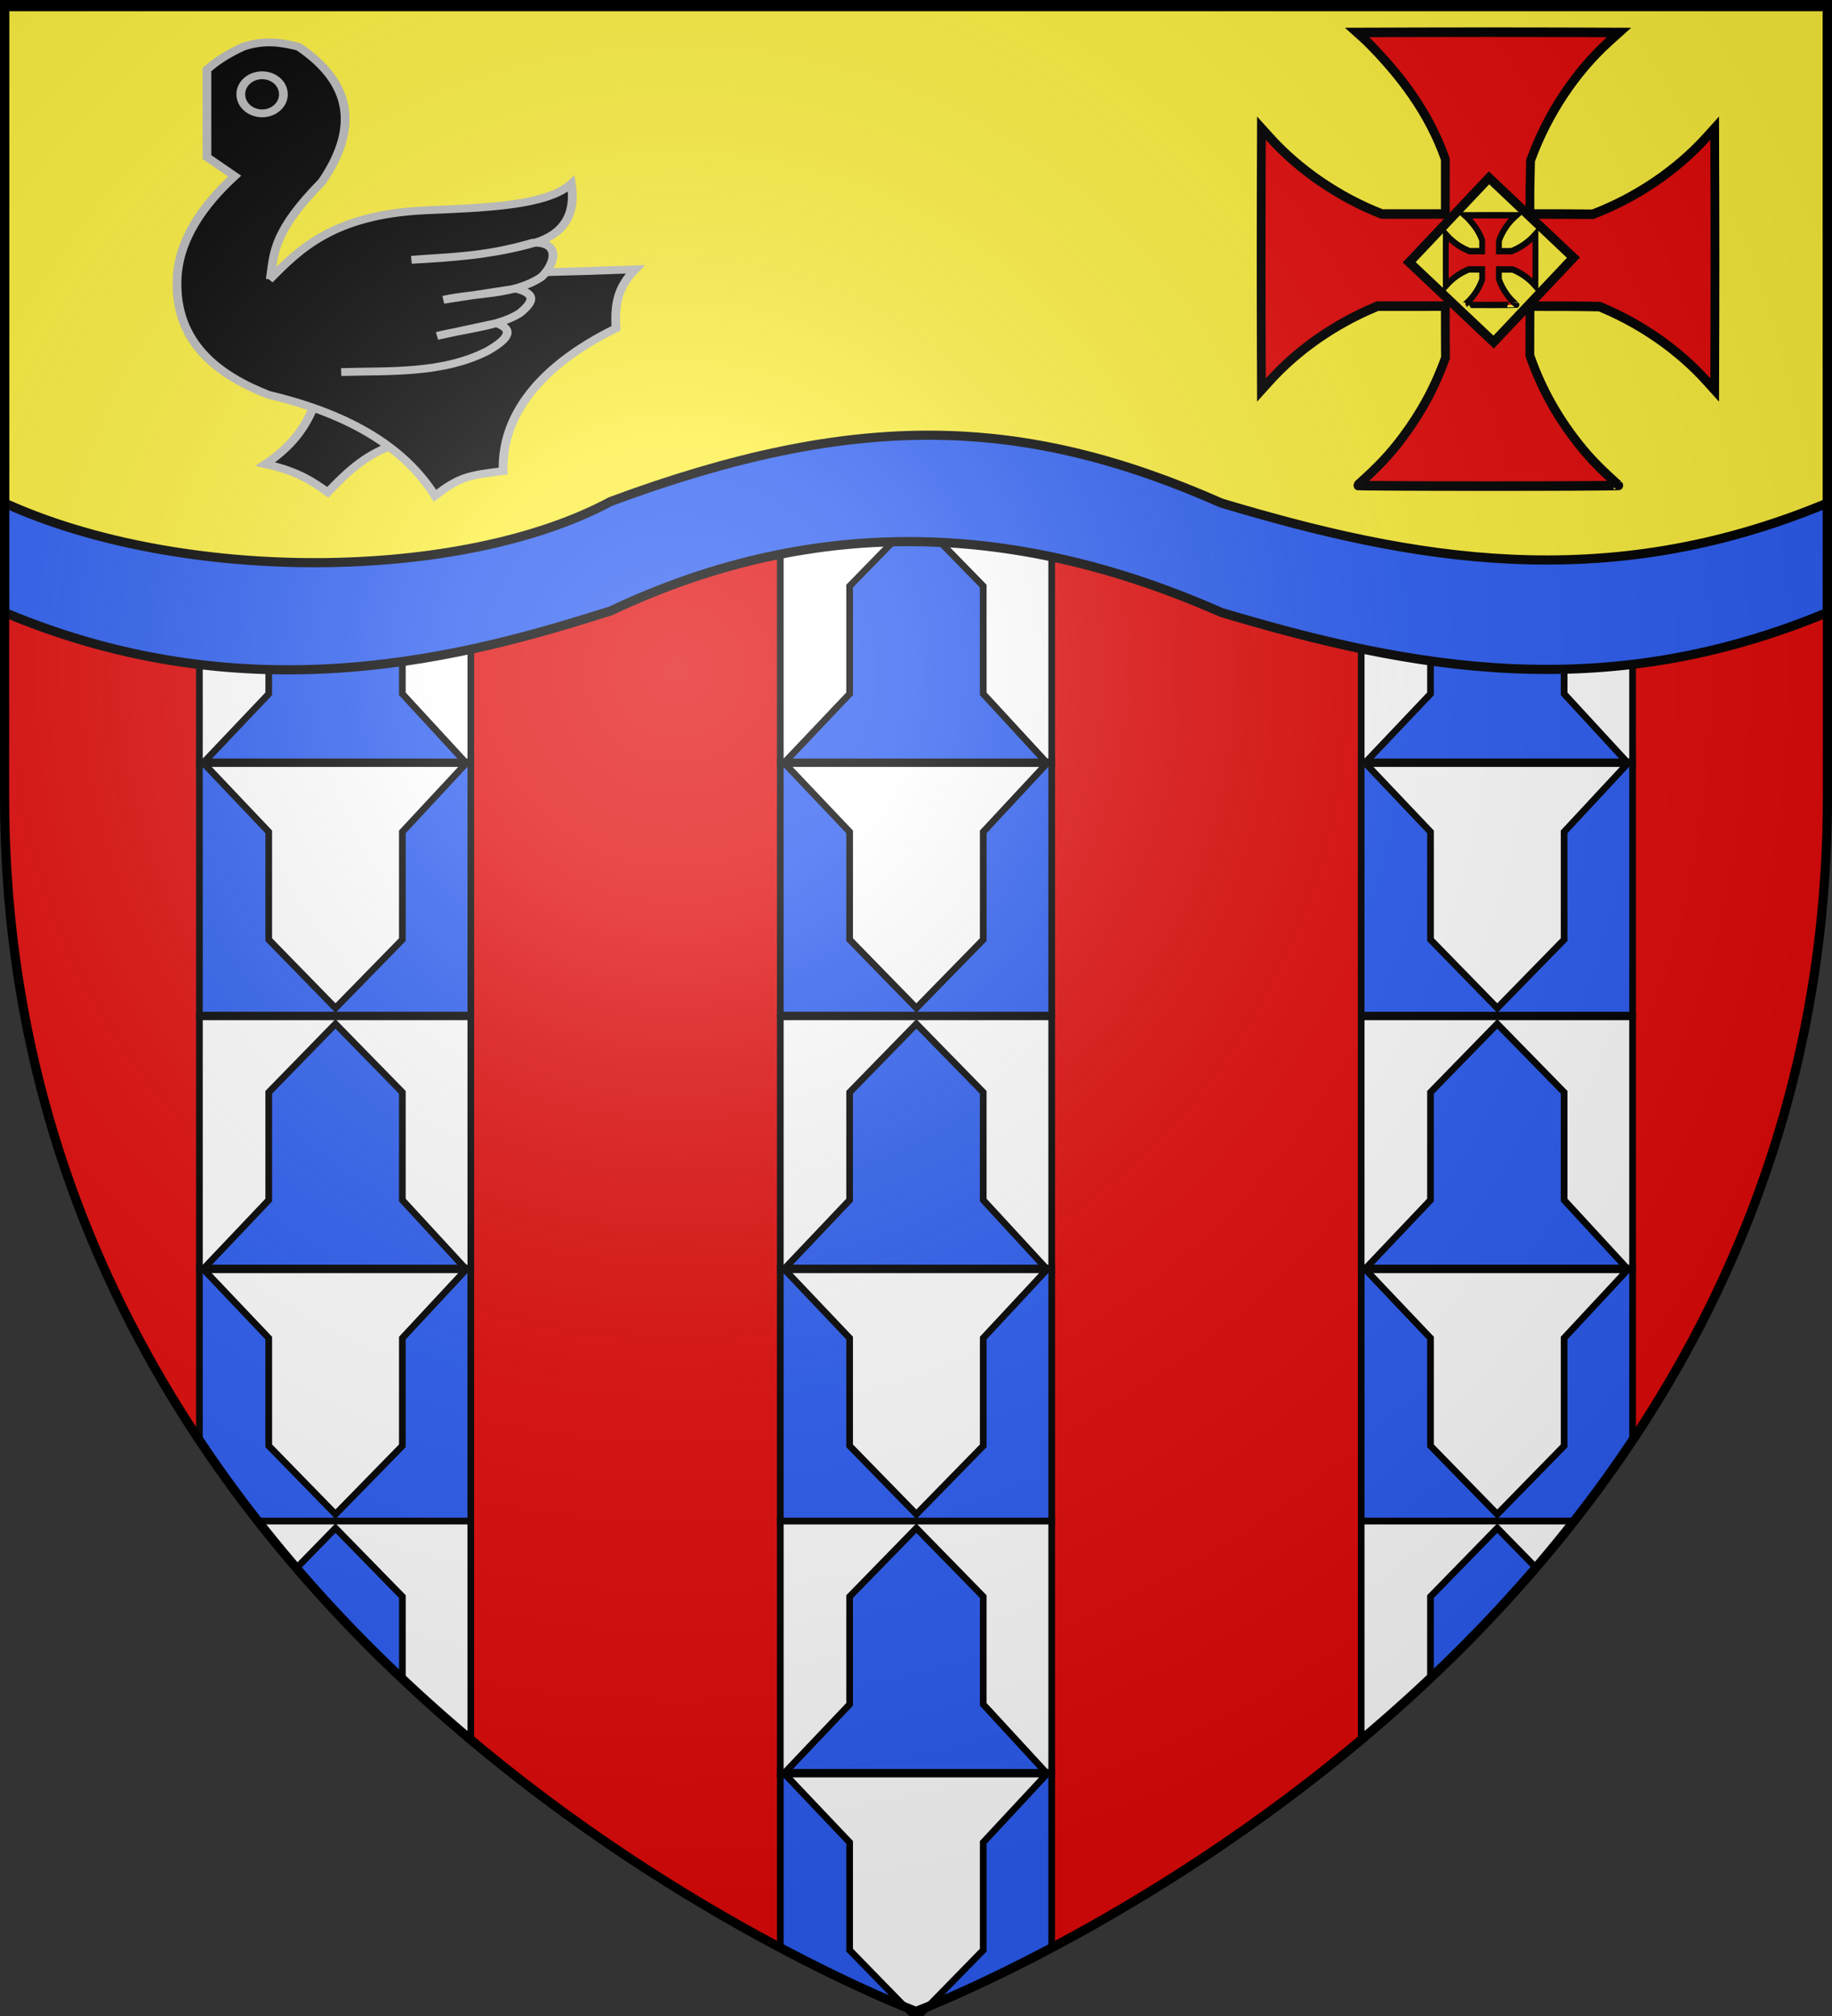 <?xml version="1.0" encoding="UTF-8" standalone="no"?>
<svg
   xmlns:dc="http://purl.org/dc/elements/1.1/"
   xmlns:cc="http://creativecommons.org/ns#"
   xmlns:rdf="http://www.w3.org/1999/02/22-rdf-syntax-ns#"
   xmlns:svg="http://www.w3.org/2000/svg"
   xmlns="http://www.w3.org/2000/svg"
   xmlns:xlink="http://www.w3.org/1999/xlink"
   xmlns:sodipodi="http://sodipodi.sourceforge.net/DTD/sodipodi-0.dtd"
   xmlns:inkscape="http://www.inkscape.org/namespaces/inkscape"
   height="660"
   width="600"
   version="1.0"
   id="svg2"
   sodipodi:version="0.32"
   inkscape:version="0.91 r13725"
   sodipodi:docname="Blason_Saint-Jean-les-Deux-Jumeaux.svg"
   inkscape:export-filename="/Users/olivier/Desktop/Blason Rouge/Blason_Vide_3D.png"
   inkscape:export-xdpi="144"
   inkscape:export-ydpi="144"
   inkscape:output_extension="org.inkscape.output.svg.inkscape">
  <rect width="100%" height="100%" fill="#333333" stroke="none"/>
  <sodipodi:namedview
     inkscape:window-height="756"
     inkscape:window-width="1280"
     inkscape:pageshadow="2"
     inkscape:pageopacity="0.0"
     guidetolerance="10.0"
     gridtolerance="10.0"
     objecttolerance="10.0"
     borderopacity="1.0"
     bordercolor="#666666"
     pagecolor="#ffffff"
     id="base"
     showgrid="false"
     height="660px"
     inkscape:zoom="0.835361"
     inkscape:cx="300"
     inkscape:cy="329.19083"
     inkscape:window-x="-4"
     inkscape:window-y="0"
     inkscape:current-layer="layer3"
     showguides="true"
     inkscape:guide-bbox="true"
     inkscape:window-maximized="0" />
  <desc
     id="desc4">Flag of Canton of Valais (Wallis)</desc>
  <defs
     id="defs6">
    <inkscape:perspective
       sodipodi:type="inkscape:persp3d"
       inkscape:vp_x="-50 : 600 : 1"
       inkscape:vp_y="0 : 1000 : 0"
       inkscape:vp_z="700 : 600 : 1"
       inkscape:persp3d-origin="300 : 400 : 1"
       id="perspective5164" />
    <linearGradient
       id="linearGradient2893">
      <stop
         style="stop-color:white;stop-opacity:0.314;"
         offset="0"
         id="stop2895" />
      <stop
         id="stop2897"
         offset="0.19"
         style="stop-color:white;stop-opacity:0.251;" />
      <stop
         style="stop-color:#6b6b6b;stop-opacity:0.125;"
         offset="0.6"
         id="stop2901" />
      <stop
         style="stop-color:black;stop-opacity:0.125;"
         offset="1"
         id="stop2899" />
    </linearGradient>
    <linearGradient
       id="linearGradient2885">
      <stop
         id="stop2887"
         offset="0"
         style="stop-color:white;stop-opacity:1;" />
      <stop
         style="stop-color:white;stop-opacity:1;"
         offset="0.229"
         id="stop2891" />
      <stop
         id="stop2889"
         offset="1"
         style="stop-color:black;stop-opacity:1;" />
    </linearGradient>
    <linearGradient
       id="linearGradient2955">
      <stop
         id="stop2867"
         offset="0"
         style="stop-color:#fd0000;stop-opacity:1;" />
      <stop
         style="stop-color:#e77275;stop-opacity:0.659;"
         offset="0.5"
         id="stop2873" />
      <stop
         style="stop-color:black;stop-opacity:0.323;"
         offset="1"
         id="stop2959" />
    </linearGradient>
    <radialGradient
       inkscape:collect="always"
       xlink:href="#linearGradient2955"
       id="radialGradient2961"
       cx="225.524"
       cy="218.901"
       fx="225.524"
       fy="218.901"
       r="300"
       gradientTransform="matrix(-4.167939e-4,2.183,-1.884,-3.599562e-4,615.597,-289.121)"
       gradientUnits="userSpaceOnUse" />
    <polygon
       id="star"
       transform="scale(53,53)"
       points="0,-1 0.588,0.809 -0.951,-0.309 0.951,-0.309 -0.588,0.809 0,-1 " />
    <clipPath
       id="clip">
      <path
         d="M 0,-200 L 0,600 L 300,600 L 300,-200 L 0,-200 z "
         id="path10" />
    </clipPath>
    <radialGradient
       inkscape:collect="always"
       xlink:href="#linearGradient2955"
       id="radialGradient1911"
       gradientUnits="userSpaceOnUse"
       gradientTransform="matrix(-4.167939e-4,2.183,-1.884,-3.599562e-4,615.597,-289.121)"
       cx="225.524"
       cy="218.901"
       fx="225.524"
       fy="218.901"
       r="300" />
    <radialGradient
       inkscape:collect="always"
       xlink:href="#linearGradient2955"
       id="radialGradient2865"
       gradientUnits="userSpaceOnUse"
       gradientTransform="matrix(0,1.749,-1.593,-1.049767e-7,551.788,-191.29)"
       cx="225.524"
       cy="218.901"
       fx="225.524"
       fy="218.901"
       r="300" />
    <radialGradient
       inkscape:collect="always"
       xlink:href="#linearGradient2955"
       id="radialGradient2871"
       gradientUnits="userSpaceOnUse"
       gradientTransform="matrix(0,1.386,-1.323,-5.741131e-8,-158.082,-109.541)"
       cx="225.524"
       cy="218.901"
       fx="225.524"
       fy="218.901"
       r="300" />
    <radialGradient
       inkscape:collect="always"
       xlink:href="#linearGradient2893"
       id="radialGradient3163"
       gradientUnits="userSpaceOnUse"
       gradientTransform="matrix(1.353,0,0,1.349,-77.629,-85.747)"
       cx="221.445"
       cy="226.331"
       fx="221.445"
       fy="226.331"
       r="300" />
    <inkscape:perspective
       id="perspective5450"
       inkscape:persp3d-origin="300 : 400 : 1"
       inkscape:vp_z="700 : 600 : 1"
       inkscape:vp_y="0 : 1000 : 0"
       inkscape:vp_x="-50 : 600 : 1"
       sodipodi:type="inkscape:persp3d" />
    <inkscape:perspective
       id="perspective6432"
       inkscape:persp3d-origin="300 : 400 : 1"
       inkscape:vp_z="700 : 600 : 1"
       inkscape:vp_y="0 : 1000 : 0"
       inkscape:vp_x="-50 : 600 : 1"
       sodipodi:type="inkscape:persp3d" />
    <inkscape:perspective
       id="perspective13"
       inkscape:persp3d-origin="82.5 : 60 : 1"
       inkscape:vp_z="165 : 90 : 1"
       inkscape:vp_y="0 : 1000 : 0"
       inkscape:vp_x="0 : 90 : 1"
       sodipodi:type="inkscape:persp3d" />
    <inkscape:perspective
       id="perspective6196"
       inkscape:persp3d-origin="372.04724 : 350.78739 : 1"
       inkscape:vp_z="744.09448 : 526.18109 : 1"
       inkscape:vp_y="0 : 1000 : 0"
       inkscape:vp_x="0 : 526.18109 : 1"
       sodipodi:type="inkscape:persp3d" />
  </defs>
  <g
     inkscape:groupmode="layer"
     id="layer3"
     inkscape:label="Fond écu"
     style="display:inline">
    <path
       id="path2855"
       style="fill:#e20909;fill-opacity:1;fill-rule:evenodd;stroke:none;stroke-width:1px;stroke-linecap:butt;stroke-linejoin:miter;stroke-opacity:1"
       d="M 300,658.5 C 300,658.5 598.5,546.18 598.5,260.728 C 598.5,-24.723 598.5,2.176 598.5,2.176 L 1.5,2.176 L 1.5,260.728 C 1.5,546.18 300,658.5 300,658.5 z"
       sodipodi:nodetypes="cccccc" />
    <g
       id="g6345"
       transform="matrix(0.385,0,0,0.385,266.651,-301.103)"
       style="fill:#ffffff;fill-opacity:1;stroke:#000000;stroke-width:1.818;stroke-miterlimit:4;stroke-dasharray:none;stroke-opacity:1" />
    <rect
       style="fill:#ffffff;fill-opacity:1;fill-rule:nonzero;stroke:#000000;stroke-width:2.19;stroke-miterlimit:4;stroke-dasharray:none;stroke-opacity:1"
       id="rect10666"
       width="88.888"
       height="82.905"
       x="65.311"
       y="167.164" />
    <path
       style="fill:#2b5df2;fill-opacity:1;fill-rule:nonzero;stroke:#000000;stroke-width:2.19;stroke-linecap:butt;stroke-linejoin:miter;marker:none;marker-start:none;marker-mid:none;marker-end:none;stroke-miterlimit:4;stroke-dasharray:none;stroke-dashoffset:0;stroke-opacity:1;visibility:visible;display:inline;overflow:visible"
       d="M 109.871,169.473 L 88.014,191.878 L 88.014,227.15 L 66.794,249.509 L 152.378,249.509 L 131.773,227.15 L 131.773,191.878 L 109.871,169.473 z"
       id="rect2768"
       sodipodi:nodetypes="cccccccc" />
    <rect
       y="-332.325"
       x="65.311"
       height="82.905"
       width="88.888"
       id="rect12458"
       style="fill:#2b5df2;fill-opacity:1;fill-rule:nonzero;stroke:#000000;stroke-width:2.19;stroke-miterlimit:4;stroke-dasharray:none;stroke-opacity:1"
       transform="scale(1,-1)" />
    <path
       sodipodi:nodetypes="cccccccc"
       id="path12460"
       d="M 109.871,330.016 L 88.014,307.611 L 88.014,272.339 L 66.794,249.98 L 152.583,249.98 L 131.773,272.339 L 131.773,307.611 L 109.871,330.016 z"
       style="fill:#ffffff;fill-opacity:1;fill-rule:nonzero;stroke:#000000;stroke-width:2.19;stroke-linecap:butt;stroke-linejoin:miter;marker:none;marker-start:none;marker-mid:none;marker-end:none;stroke-miterlimit:4;stroke-dasharray:none;stroke-dashoffset:0;stroke-opacity:1;visibility:visible;display:inline;overflow:visible" />
    <rect
       y="332.89"
       x="65.311"
       height="82.905"
       width="88.888"
       id="rect14244"
       style="fill:#ffffff;fill-opacity:1;fill-rule:nonzero;stroke:#000000;stroke-width:2.19;stroke-miterlimit:4;stroke-dasharray:none;stroke-opacity:1" />
    <path
       sodipodi:nodetypes="cccccccc"
       id="path14246"
       d="M 109.871,335.199 L 88.014,357.603 L 88.014,392.876 L 66.794,415.235 L 152.378,415.235 L 131.773,392.876 L 131.773,357.603 L 109.871,335.199 z"
       style="fill:#2b5df2;fill-opacity:1;fill-rule:nonzero;stroke:#000000;stroke-width:2.19;stroke-linecap:butt;stroke-linejoin:miter;marker:none;marker-start:none;marker-mid:none;marker-end:none;stroke-miterlimit:4;stroke-dasharray:none;stroke-dashoffset:0;stroke-opacity:1;visibility:visible;display:inline;overflow:visible" />
    <path
       style="fill:#2b5df2;fill-opacity:1;fill-rule:nonzero;stroke:#000000;stroke-width:2.19;stroke-miterlimit:4;stroke-dasharray:none;stroke-opacity:1"
       d="M 65.312,415.156 L 65.312,471.531 C 71.452,480.75 77.88,489.585 84.531,498.062 L 154.188,498.062 L 154.188,415.156 L 65.312,415.156 z"
       id="rect14250" />
    <path
       style="fill:#ffffff;fill-opacity:1;fill-rule:nonzero;stroke:#000000;stroke-width:2.19;stroke-linecap:butt;stroke-linejoin:miter;marker:none;marker-start:none;marker-mid:none;marker-end:none;stroke-miterlimit:4;stroke-dasharray:none;stroke-dashoffset:0;stroke-opacity:1;visibility:visible;display:inline;overflow:visible"
       d="M 109.871,495.742 L 88.014,473.337 L 88.014,438.065 L 66.794,415.706 L 152.583,415.706 L 131.773,438.065 L 131.773,473.337 L 109.871,495.742 z"
       id="path14252"
       sodipodi:nodetypes="cccccccc" />
    <path
       style="fill:#ffffff;fill-opacity:1;fill-rule:nonzero;stroke:#000000;stroke-width:2.19;stroke-miterlimit:4;stroke-dasharray:none;stroke-opacity:1"
       d="M 84.469,497.969 C 106.183,525.662 130.242,549.417 154.188,569.531 L 154.188,497.969 L 84.469,497.969 z"
       id="rect14258" />
    <path
       style="fill:#2b5df2;fill-opacity:1;fill-rule:nonzero;stroke:#000000;stroke-width:2.19;stroke-linecap:butt;stroke-linejoin:miter;marker:none;marker-start:none;marker-mid:none;marker-end:none;stroke-miterlimit:4;stroke-dasharray:none;stroke-dashoffset:0;stroke-opacity:1;visibility:visible;display:inline;overflow:visible"
       d="M 109.875,500.281 L 97.094,513.375 C 108.293,526.41 119.956,538.472 131.781,549.625 L 131.781,522.688 L 109.875,500.281 z"
       id="path14260" />
    <rect
       y="167.164"
       x="255.556"
       height="82.905"
       width="88.888"
       id="rect14297"
       style="fill:#ffffff;fill-opacity:1;fill-rule:nonzero;stroke:#000000;stroke-width:2.19;stroke-miterlimit:4;stroke-dasharray:none;stroke-opacity:1" />
    <path
       sodipodi:nodetypes="cccccccc"
       id="path14299"
       d="M 300.116,169.473 L 278.259,191.878 L 278.259,227.15 L 257.039,249.509 L 342.624,249.509 L 322.019,227.15 L 322.019,191.878 L 300.116,169.473 z"
       style="fill:#2b5df2;fill-opacity:1;fill-rule:nonzero;stroke:#000000;stroke-width:2.19;stroke-linecap:butt;stroke-linejoin:miter;marker:none;marker-start:none;marker-mid:none;marker-end:none;stroke-miterlimit:4;stroke-dasharray:none;stroke-dashoffset:0;stroke-opacity:1;visibility:visible;display:inline;overflow:visible" />
    <rect
       style="fill:#2b5df2;fill-opacity:1;fill-rule:nonzero;stroke:#000000;stroke-width:2.19;stroke-miterlimit:4;stroke-dasharray:none;stroke-opacity:1"
       id="rect14303"
       width="88.888"
       height="82.905"
       x="255.556"
       y="-332.325"
       transform="scale(1,-1)" />
    <path
       style="fill:#ffffff;fill-opacity:1;fill-rule:nonzero;stroke:#000000;stroke-width:2.19;stroke-linecap:butt;stroke-linejoin:miter;marker:none;marker-start:none;marker-mid:none;marker-end:none;stroke-miterlimit:4;stroke-dasharray:none;stroke-dashoffset:0;stroke-opacity:1;visibility:visible;display:inline;overflow:visible"
       d="M 300.116,330.016 L 278.259,307.611 L 278.259,272.339 L 257.039,249.98 L 342.828,249.98 L 322.019,272.339 L 322.019,307.611 L 300.116,330.016 z"
       id="path14305"
       sodipodi:nodetypes="cccccccc" />
    <rect
       style="fill:#ffffff;fill-opacity:1;fill-rule:nonzero;stroke:#000000;stroke-width:2.19;stroke-miterlimit:4;stroke-dasharray:none;stroke-opacity:1"
       id="rect14311"
       width="88.888"
       height="82.905"
       x="255.556"
       y="332.89" />
    <path
       style="fill:#2b5df2;fill-opacity:1;fill-rule:nonzero;stroke:#000000;stroke-width:2.19;stroke-linecap:butt;stroke-linejoin:miter;marker:none;marker-start:none;marker-mid:none;marker-end:none;stroke-miterlimit:4;stroke-dasharray:none;stroke-dashoffset:0;stroke-opacity:1;visibility:visible;display:inline;overflow:visible"
       d="M 300.116,335.199 L 278.259,357.603 L 278.259,392.876 L 257.039,415.235 L 342.624,415.235 L 322.019,392.876 L 322.019,357.603 L 300.116,335.199 z"
       id="path14313"
       sodipodi:nodetypes="cccccccc" />
    <rect
       y="-498.051"
       x="255.556"
       height="82.905"
       width="88.888"
       id="rect14317"
       style="fill:#2b5df2;fill-opacity:1;fill-rule:nonzero;stroke:#000000;stroke-width:2.19;stroke-miterlimit:4;stroke-dasharray:none;stroke-opacity:1"
       transform="scale(1,-1)" />
    <path
       sodipodi:nodetypes="cccccccc"
       id="path14319"
       d="M 300.116,495.742 L 278.259,473.337 L 278.259,438.065 L 257.039,415.706 L 342.828,415.706 L 322.019,438.065 L 322.019,473.337 L 300.116,495.742 z"
       style="fill:#ffffff;fill-opacity:1;fill-rule:nonzero;stroke:#000000;stroke-width:2.19;stroke-linecap:butt;stroke-linejoin:miter;marker:none;marker-start:none;marker-mid:none;marker-end:none;stroke-miterlimit:4;stroke-dasharray:none;stroke-dashoffset:0;stroke-opacity:1;visibility:visible;display:inline;overflow:visible" />
    <rect
       y="497.983"
       x="255.556"
       height="82.905"
       width="88.888"
       id="rect14325"
       style="fill:#ffffff;fill-opacity:1;fill-rule:nonzero;stroke:#000000;stroke-width:2.19;stroke-miterlimit:4;stroke-dasharray:none;stroke-opacity:1" />
    <path
       sodipodi:nodetypes="cccccccc"
       id="path14327"
       d="M 300.116,500.292 L 278.259,522.697 L 278.259,557.969 L 257.039,580.328 L 342.624,580.328 L 322.019,557.969 L 322.019,522.697 L 300.116,500.292 z"
       style="fill:#2b5df2;fill-opacity:1;fill-rule:nonzero;stroke:#000000;stroke-width:2.19;stroke-linecap:butt;stroke-linejoin:miter;marker:none;marker-start:none;marker-mid:none;marker-end:none;stroke-miterlimit:4;stroke-dasharray:none;stroke-dashoffset:0;stroke-opacity:1;visibility:visible;display:inline;overflow:visible" />
    <path
       style="fill:#2b5df2;fill-opacity:1;fill-rule:nonzero;stroke:#000000;stroke-width:2.19;stroke-miterlimit:4;stroke-dasharray:none;stroke-opacity:1"
       d="M 255.562,580.25 L 255.562,637.656 C 282.31,651.834 300,658.5 300,658.5 C 300,658.5 317.697,651.829 344.438,637.656 L 344.438,580.25 L 255.562,580.25 z"
       id="rect14331" />
    <path
       style="fill:#ffffff;fill-opacity:1;fill-rule:nonzero;stroke:#000000;stroke-width:2.19;stroke-linecap:butt;stroke-linejoin:miter;marker:none;marker-start:none;marker-mid:none;marker-end:none;stroke-miterlimit:4;stroke-dasharray:none;stroke-dashoffset:0;stroke-opacity:1;visibility:visible;display:inline;overflow:visible"
       d="M 300.116,660.835 L 278.259,638.43 L 278.259,603.158 L 257.039,580.799 L 342.828,580.799 L 322.019,603.158 L 322.019,638.43 L 300.116,660.835 z"
       id="path14333"
       sodipodi:nodetypes="cccccccc" />
    <rect
       style="fill:#ffffff;fill-opacity:1;fill-rule:nonzero;stroke:#000000;stroke-width:2.19;stroke-miterlimit:4;stroke-dasharray:none;stroke-opacity:1"
       id="rect14341"
       width="88.888"
       height="82.905"
       x="445.801"
       y="167.164" />
    <path
       style="fill:#2b5df2;fill-opacity:1;fill-rule:nonzero;stroke:#000000;stroke-width:2.19;stroke-linecap:butt;stroke-linejoin:miter;marker:none;marker-start:none;marker-mid:none;marker-end:none;stroke-miterlimit:4;stroke-dasharray:none;stroke-dashoffset:0;stroke-opacity:1;visibility:visible;display:inline;overflow:visible"
       d="M 490.361,169.473 L 468.504,191.878 L 468.504,227.15 L 447.285,249.509 L 532.869,249.509 L 512.264,227.15 L 512.264,191.878 L 490.361,169.473 z"
       id="path14343"
       sodipodi:nodetypes="cccccccc" />
    <rect
       y="-332.325"
       x="445.801"
       height="82.905"
       width="88.888"
       id="rect14347"
       style="fill:#2b5df2;fill-opacity:1;fill-rule:nonzero;stroke:#000000;stroke-width:2.19;stroke-miterlimit:4;stroke-dasharray:none;stroke-opacity:1"
       transform="scale(1,-1)" />
    <path
       sodipodi:nodetypes="cccccccc"
       id="path14349"
       d="M 490.361,330.016 L 468.504,307.611 L 468.504,272.339 L 447.285,249.98 L 533.074,249.98 L 512.264,272.339 L 512.264,307.611 L 490.361,330.016 z"
       style="fill:#ffffff;fill-opacity:1;fill-rule:nonzero;stroke:#000000;stroke-width:2.19;stroke-linecap:butt;stroke-linejoin:miter;marker:none;marker-start:none;marker-mid:none;marker-end:none;stroke-miterlimit:4;stroke-dasharray:none;stroke-dashoffset:0;stroke-opacity:1;visibility:visible;display:inline;overflow:visible" />
    <rect
       y="332.89"
       x="445.801"
       height="82.905"
       width="88.888"
       id="rect14355"
       style="fill:#ffffff;fill-opacity:1;fill-rule:nonzero;stroke:#000000;stroke-width:2.19;stroke-miterlimit:4;stroke-dasharray:none;stroke-opacity:1" />
    <path
       sodipodi:nodetypes="cccccccc"
       id="path14357"
       d="M 490.361,335.199 L 468.504,357.603 L 468.504,392.876 L 447.285,415.235 L 532.869,415.235 L 512.264,392.876 L 512.264,357.603 L 490.361,335.199 z"
       style="fill:#2b5df2;fill-opacity:1;fill-rule:nonzero;stroke:#000000;stroke-width:2.19;stroke-linecap:butt;stroke-linejoin:miter;marker:none;marker-start:none;marker-mid:none;marker-end:none;stroke-miterlimit:4;stroke-dasharray:none;stroke-dashoffset:0;stroke-opacity:1;visibility:visible;display:inline;overflow:visible" />
    <path
       style="fill:#2b5df2;fill-opacity:1;fill-rule:nonzero;stroke:#000000;stroke-width:2.19;stroke-miterlimit:4;stroke-dasharray:none;stroke-opacity:1"
       d="M 445.812,415.156 L 445.812,498.062 L 515.469,498.062 C 522.12,489.585 528.548,480.75 534.688,471.531 L 534.688,415.156 L 445.812,415.156 z"
       id="rect14361" />
    <path
       style="fill:#ffffff;fill-opacity:1;fill-rule:nonzero;stroke:#000000;stroke-width:2.19;stroke-linecap:butt;stroke-linejoin:miter;marker:none;marker-start:none;marker-mid:none;marker-end:none;stroke-miterlimit:4;stroke-dasharray:none;stroke-dashoffset:0;stroke-opacity:1;visibility:visible;display:inline;overflow:visible"
       d="M 490.361,495.742 L 468.504,473.337 L 468.504,438.065 L 447.285,415.706 L 533.074,415.706 L 512.264,438.065 L 512.264,473.337 L 490.361,495.742 z"
       id="path14363"
       sodipodi:nodetypes="cccccccc" />
    <path
       style="fill:#ffffff;fill-opacity:1;fill-rule:nonzero;stroke:#000000;stroke-width:2.19;stroke-miterlimit:4;stroke-dasharray:none;stroke-opacity:1"
       d="M 445.812,497.969 L 445.812,569.531 C 469.758,549.417 493.817,525.662 515.531,497.969 L 445.812,497.969 z"
       id="rect14369" />
    <path
       style="fill:#2b5df2;fill-opacity:1;fill-rule:nonzero;stroke:#000000;stroke-width:2.19;stroke-linecap:butt;stroke-linejoin:miter;marker:none;marker-start:none;marker-mid:none;marker-end:none;stroke-miterlimit:4;stroke-dasharray:none;stroke-dashoffset:0;stroke-opacity:1;visibility:visible;display:inline;overflow:visible"
       d="M 490.375,500.281 L 468.5,522.688 L 468.5,549.344 C 480.272,538.224 491.884,526.205 503.031,513.219 L 490.375,500.281 z"
       id="path14371" />
    <path
       style="opacity:1;fill:#2b5df2;fill-opacity:1;stroke:#000000;stroke-width:3;stroke-miterlimit:4;stroke-dasharray:none;stroke-opacity:1;display:inline"
       d="M 1.5,2.149 L 1.5,200.503 C 82.69,234.704 154.168,214.526 200,199.997 C 268.704,167.573 335.113,171.854 400,200.503 C 461.895,219.015 525.291,231.02 598.5,200.503 C 598.5,135.595 598.5,2.149 598.5,2.149 L 1.5,2.149 z"
       id="rect3182"
       sodipodi:nodetypes="ccccccc" />
    <path
       style="opacity:1;fill:#fcef3c;fill-opacity:1;stroke:#000000;stroke-width:3;stroke-miterlimit:4;stroke-dasharray:none;stroke-opacity:1;display:inline"
       d="M 1.5,0.716 L 1.5,164.685 C 59.518,191.026 150.76,190.587 200,164.178 C 280.636,134.311 335.113,136.036 400,164.685 C 461.895,183.196 525.291,195.201 598.5,164.685 C 598.5,99.776 598.5,0.716 598.5,0.716 L 1.5,0.716 z"
       id="path2674"
       sodipodi:nodetypes="ccccccc" />
    <g
       id="g2804"
       transform="matrix(0.958,0,0,0.855,53.604,10.774)"
       style="fill:#000000;fill-opacity:1;stroke:#bababa;stroke-opacity:1">
      <g
         id="g5507"
         style="fill:#000000;fill-opacity:1;stroke:#bababa;stroke-opacity:1;display:inline"
         transform="matrix(1.053,0,0,1.053,202.733,-149.892)">
        <path
           id="path4610"
           style="fill:#000000;fill-opacity:1;fill-rule:evenodd;stroke:#bababa;stroke-width:2.848;stroke-linecap:butt;stroke-linejoin:miter;stroke-miterlimit:4;stroke-dasharray:none;stroke-opacity:1"
           d="M -143.977,278.607 C -147.544,288.266 -153.145,294.367 -159.506,299.137 C -149.13,301.654 -144.122,305.513 -139.239,309.403 C -133.405,302.525 -127.306,295.98 -118.708,292.557 L -118.445,278.87 L -143.977,278.607 z" />
        <path
           id="path1946"
           style="fill:#000000;fill-opacity:1;fill-rule:evenodd;stroke:#bababa;stroke-width:2.848;stroke-linecap:butt;stroke-linejoin:miter;stroke-miterlimit:4;stroke-dasharray:none;stroke-opacity:1"
           d="M -178.483,155.681 C -174.563,151.799 -170.643,149.436 -166.723,147.379 C -159.864,144.79 -154.209,145.812 -148.736,147.379 C -130.859,160.875 -129.497,177.468 -141.126,196.497 C -156.489,213.939 -156.683,221.901 -157.729,230.395 C -120.393,230.402 -82.238,230.136 -39.432,228.319 C -45.276,234.968 -46.123,241.346 -45.659,249.765 C -67.158,261.499 -82.897,278.88 -82.324,301.65 C -93.971,303.321 -96.292,303.774 -104.461,310.643 C -113.768,294.081 -130.68,281.322 -158.421,273.978 C -174.568,266.921 -189.01,255.202 -188.168,231.778 C -187.654,217.466 -179.676,204.894 -169.49,194.421 L -178.483,187.504 L -178.483,155.681 z" />
        <path
           id="path1948"
           style="fill:#000000;fill-opacity:1;fill-rule:nonzero;stroke:#bababa;stroke-width:2.848;stroke-linecap:butt;stroke-linejoin:miter;marker:none;marker-start:none;marker-mid:none;marker-end:none;stroke-miterlimit:4;stroke-dasharray:none;stroke-dashoffset:0;stroke-opacity:1;visibility:visible;display:inline;overflow:visible"
           transform="translate(2,0)"
           d="M -155.654,164.674 C -155.651,168.497 -158.749,171.598 -162.572,171.598 C -166.395,171.598 -169.493,168.497 -169.49,164.674 C -169.493,160.851 -166.395,157.751 -162.572,157.751 C -158.749,157.751 -155.651,160.851 -155.654,164.674 z" />
        <path
           id="path3722"
           style="fill:#000000;fill-opacity:1;fill-rule:evenodd;stroke:#bababa;stroke-width:2.848;stroke-linecap:butt;stroke-linejoin:miter;stroke-miterlimit:4;stroke-dasharray:none;stroke-opacity:1"
           d="M -158.235,232.123 C -148.562,221.179 -137.594,208.506 -107.92,206.874 C -88.319,205.924 -68.194,205.299 -60.186,197.189 C -58.689,207.893 -62.217,215.298 -71.947,218.634 C -85.103,222.894 -98.569,224.058 -112.071,224.86 C -99.888,223.678 -89.399,224.068 -72.639,218.634 C -62.89,218.357 -65.951,227.098 -69.871,231.087 C -78.931,237.878 -91.05,236.716 -101.694,239.388 L -78.173,235.335 C -70.513,237.451 -73.388,240.905 -76.823,244.197 C -83.477,249.04 -94.528,249.953 -103.769,252.532 L -84.531,247.889 C -77.636,250.594 -82.109,254.512 -87.2,257.901 C -102.035,266.424 -119.191,265.149 -134.9,265.676" />
      </g>
    </g>
    <g
       id="g3642"
       inkscape:label="Calque 1"
       transform="matrix(0.693,0,0,0.754,317.34,-127.705)"
       style="stroke:#000000;stroke-opacity:1;stroke-width:4.148;stroke-miterlimit:4;stroke-dasharray:none">
      <path
         d="M 183.552,380.127 C 193.399,372.055 198.737,366.855 204.875,359.356 C 213.681,348.597 220.456,337.043 225.206,324.68 C 225.142,316.183 225.142,314.656 225.142,302.286 C 211.616,302.3 206.414,302.3 193.218,302.295 C 192.892,302.295 192.598,302.51 192.282,302.626 C 173.239,309.879 155.536,321.127 142.212,334.671 L 138.227,338.722 L 138.125,310.293 C 138.069,294.658 138.069,269.073 138.125,253.437 L 138.227,225.009 L 142.212,229.06 C 156.208,243.287 175.035,255.109 195.174,262.3 C 207.49,262.3 211.662,262.3 225.142,262.3 C 225.142,251.954 225.142,249.867 225.142,238.511 C 217.371,218.078 203.594,201.612 187.718,187.023 L 183.42,183.476 L 214.375,183.383 C 231.4,183.332 259.26,183.332 276.285,183.383 L 307.24,183.476 L 302.941,187.023 C 286.742,200.387 273.437,218.861 265.692,238.425 C 265.598,238.66 265.506,238.896 265.414,239.132 C 265.142,249.619 265.076,251.76 265.128,262.3 C 276.392,262.3 283.975,262.3 294.804,262.413 C 315.199,255.244 334.293,243.447 348.448,229.06 L 352.433,225.009 L 352.534,253.437 C 352.59,269.073 352.59,294.658 352.534,310.293 L 352.433,338.722 L 348.448,334.671 C 335.607,321.618 318.7,310.698 300.444,303.431 C 299.643,303.109 298.835,302.802 298.028,302.493 C 287.431,302.3 277.861,302.3 265.142,302.3 C 265.142,312.561 265.142,313.868 265.081,323.698 C 269.847,336.432 276.746,348.312 285.785,359.356 C 291.922,366.855 297.26,372.055 307.108,380.127 C 307.315,380.298 279.515,380.437 245.33,380.437 C 211.144,380.437 183.344,380.298 183.552,380.127 z"
         id="path3364"
         style="fill:#e20909;fill-opacity:1;stroke:#000000;stroke-width:4.148;stroke-miterlimit:4;stroke-dasharray:none;stroke-opacity:1;display:inline"
         sodipodi:nodetypes="csccsccccccccccccccccscccccccccccccsssc" />
    </g>
    <rect
       style="fill:#fcef3c;fill-opacity:1;stroke:#000000;stroke-width:3;stroke-miterlimit:4;stroke-dasharray:none;stroke-opacity:1"
       id="rect3659"
       width="38.032"
       height="38.032"
       x="394.332"
       y="-292.553"
       transform="matrix(0.727,0.687,-0.687,0.727,0,0)" />
    <g
       id="g3665"
       inkscape:label="Calque 1"
       transform="matrix(0.137,0,0,0.149,453.976,42.976)"
       style="stroke:#000000;stroke-width:4.148;stroke-miterlimit:4;stroke-dasharray:none;stroke-opacity:1;display:inline">
      <path
         d="M 187.973,381.288 C 197.82,373.216 203.158,368.016 209.296,360.517 C 218.102,349.757 224.876,338.204 229.627,325.841 C 229.563,317.343 229.563,315.817 229.563,303.447 C 216.037,303.461 210.834,303.461 197.638,303.456 C 197.313,303.456 197.019,303.67 196.703,303.786 C 177.659,311.04 159.957,322.287 146.632,335.832 L 142.648,339.882 L 142.546,311.454 C 142.49,295.819 142.49,270.233 142.546,254.598 L 142.648,226.17 L 146.632,230.22 C 160.629,244.447 179.456,256.269 199.594,263.461 C 211.911,263.461 216.083,263.461 229.563,263.461 C 229.563,253.114 229.563,251.027 229.563,239.671 C 221.792,219.238 208.015,202.773 192.139,188.183 L 187.84,184.637 L 218.795,184.544 C 235.821,184.492 263.68,184.492 280.705,184.544 L 311.661,184.637 L 307.362,188.183 C 291.163,201.548 277.858,220.021 270.112,239.585 C 270.019,239.821 269.926,240.057 269.835,240.293 C 269.563,250.78 269.497,252.921 269.549,263.461 C 280.812,263.461 288.395,263.461 299.224,263.574 C 319.619,256.404 338.714,244.608 352.868,230.22 L 356.853,226.17 L 356.955,254.598 C 357.011,270.233 357.011,295.819 356.955,311.454 L 356.853,339.882 L 352.868,335.832 C 340.027,322.779 323.12,311.859 304.865,304.592 C 304.063,304.269 303.256,303.962 302.449,303.654 C 291.852,303.461 282.281,303.461 269.563,303.461 C 269.563,313.722 269.563,315.029 269.501,324.859 C 274.268,337.593 281.166,349.473 290.205,360.517 C 296.343,368.016 301.681,373.216 311.528,381.288 C 311.736,381.458 283.936,381.597 249.75,381.597 C 215.565,381.597 187.765,381.458 187.973,381.288 z"
         id="path3667"
         style="fill:#e20909;fill-opacity:1;stroke:#000000;stroke-width:13.984;stroke-miterlimit:4;stroke-dasharray:none;stroke-opacity:1;display:inline"
         sodipodi:nodetypes="csccsccccccccccccccccscccccccccccccsssc" />
    </g>
  </g>
  <g
     inkscape:groupmode="layer"
     id="layer4"
     inkscape:label="Meubles">
    <g
       id="g5453"
       transform="matrix(0.433,0,0,0.433,298.216,16.192)">
      <g
         id="g20663"
         transform="translate(-56.764,-168.8)">
        <g
           id="g3690"
           style="stroke:#808080;stroke-opacity:1" />
      </g>
    </g>
  </g>
  <g
     inkscape:groupmode="layer"
     id="layer2"
     inkscape:label="Reflet final"
     sodipodi:insensitive="true">
    <path
       sodipodi:nodetypes="cccccc"
       d="M 300,658.5 C 300,658.5 598.5,546.18 598.5,260.728 C 598.5,-24.723 598.5,2.176 598.5,2.176 L 1.5,2.176 L 1.5,260.728 C 1.5,546.18 300,658.5 300,658.5 z "
       style="opacity:1;fill:url(#radialGradient3163);fill-opacity:1;fill-rule:evenodd;stroke:none;stroke-width:1px;stroke-linecap:butt;stroke-linejoin:miter;stroke-opacity:1"
       id="path2875"
       inkscape:export-xdpi="144"
       inkscape:export-ydpi="144" />
  </g>
  <g
     inkscape:groupmode="layer"
     id="layer1"
     inkscape:label="Contour final"
     sodipodi:insensitive="true">
    <path
       sodipodi:nodetypes="cccccc"
       d="M 300,658.5 C 300,658.5 1.5,546.18 1.5,260.728 C 1.5,-24.723 1.5,2.176 1.5,2.176 L 598.5,2.176 L 598.5,260.728 C 598.5,546.18 300,658.5 300,658.5 z "
       style="opacity:1;fill:none;fill-opacity:1;fill-rule:evenodd;stroke:#000000;stroke-width:3;stroke-linecap:butt;stroke-linejoin:miter;stroke-miterlimit:4;stroke-dasharray:none;stroke-opacity:1"
       id="path1411"
       inkscape:export-xdpi="144"
       inkscape:export-ydpi="144" />
  </g>
</svg>

